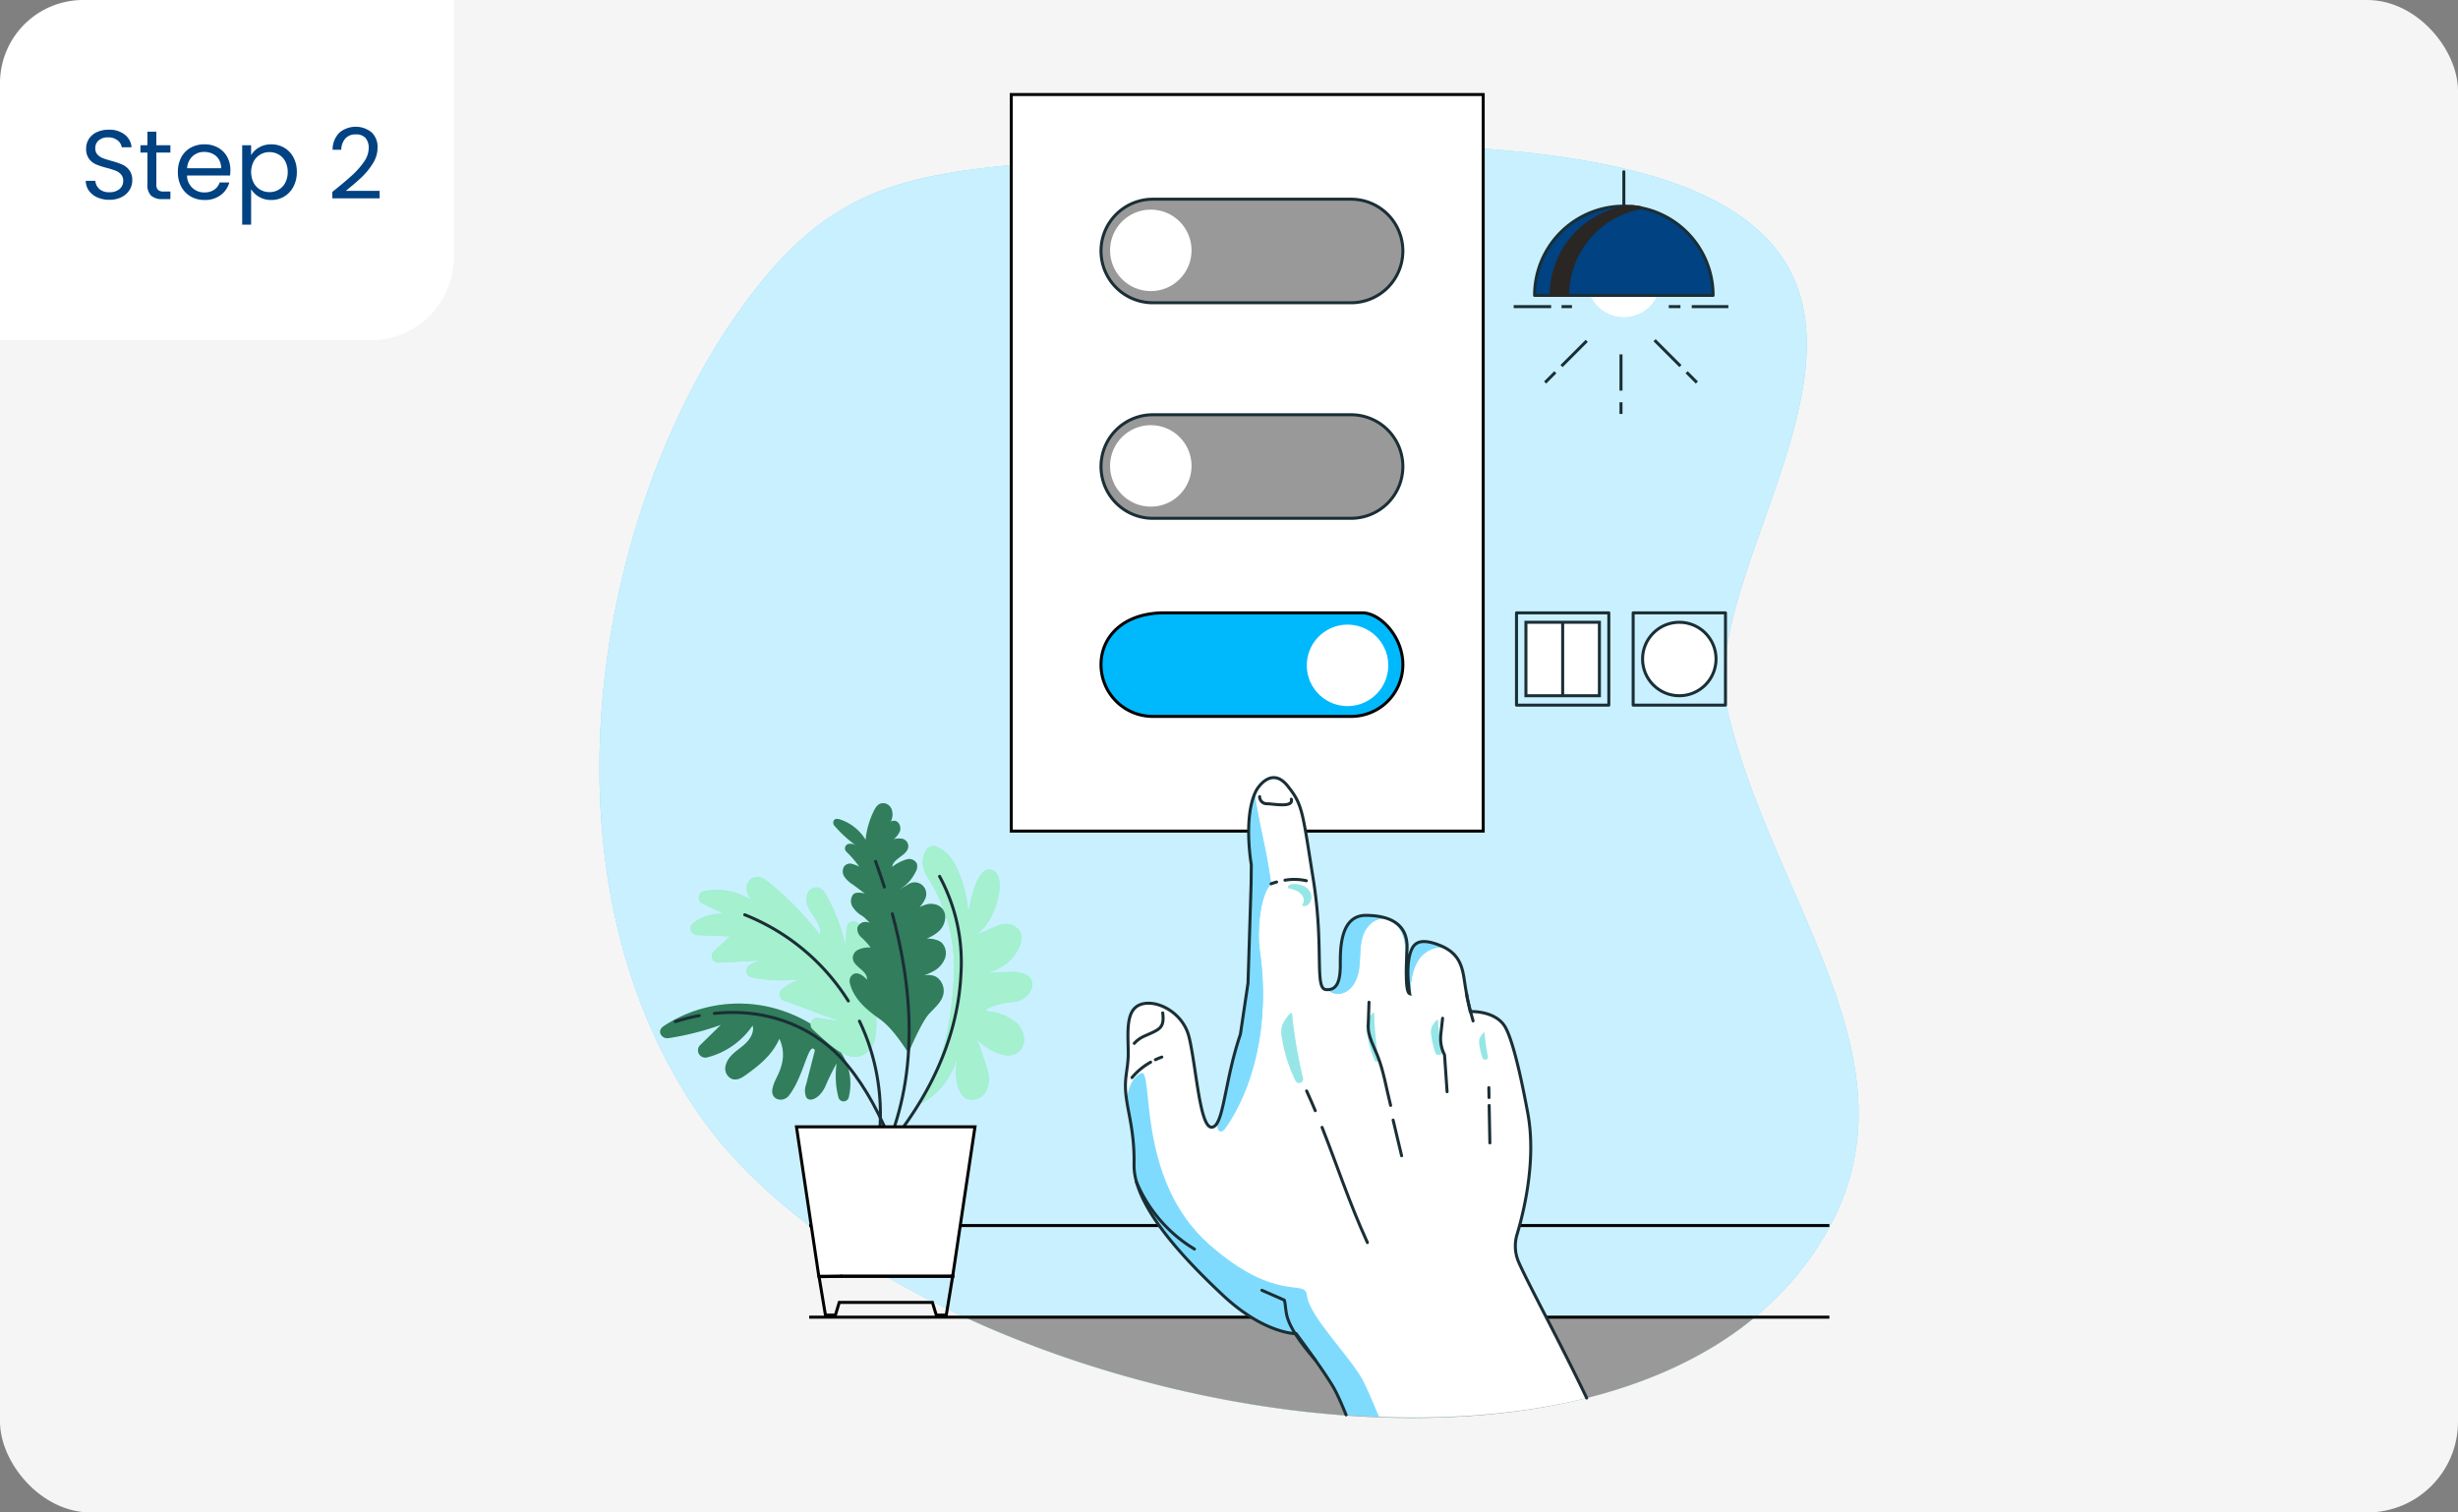 <?xml version="1.0" encoding="UTF-8"?> <svg xmlns="http://www.w3.org/2000/svg" xmlns:xlink="http://www.w3.org/1999/xlink" width="650" height="400" viewBox="0 0 650 400"><rect x="0" y="0" width="650" height="400" fill="#808080" stroke="none"/><defs><style>.cls-1,.cls-11,.cls-18,.cls-25,.cls-7,.cls-9{fill:#fff;}.cls-10,.cls-2,.cls-23,.cls-27{fill:none;}.cls-10,.cls-11,.cls-13,.cls-2,.cls-21,.cls-23{stroke:#1a2e35;}.cls-10,.cls-13,.cls-2,.cls-21,.cls-22{stroke-linecap:round;}.cls-11,.cls-12,.cls-2,.cls-23,.cls-27,.cls-9{stroke-miterlimit:10;}.cls-10,.cls-11,.cls-12,.cls-13,.cls-2,.cls-21,.cls-22,.cls-23,.cls-27,.cls-9{stroke-width:0.796px;}.cls-3{fill:#f5f5f5;}.cls-21,.cls-4{fill:#004282;}.cls-12,.cls-15,.cls-17,.cls-5{fill:#00b9fd;}.cls-5,.cls-7{opacity:0.7;}.cls-6{fill:#bdf4dc;}.cls-13,.cls-8{fill:#999;}.cls-12,.cls-27,.cls-9{stroke:#000;}.cls-10,.cls-13,.cls-21,.cls-22{stroke-linejoin:round;}.cls-14{clip-path:url(#clip-path);}.cls-15,.cls-18,.cls-19{opacity:0.5;}.cls-16{clip-path:url(#clip-path-2);}.cls-20{fill:#5ae4a7;}.cls-22{fill:#292624;stroke:#292624;}.cls-24,.cls-25,.cls-26{opacity:0.45;}</style><clipPath id="clip-path"><path class="cls-1" d="M419.583,369.734a.257.257,0,0,1-.073.015c-.835.211-1.678.407-2.521.603a.316.316,0,0,1-.073.015c-.814.189-1.627.37-2.448.545-.174.036-.349.073-.516.109-.814.167-1.635.334-2.455.487-.915.181-1.831.349-2.753.508-1.046.182-2.099.356-3.153.523-.792.123-1.584.24-2.375.356-.022,0-.044.007-.065.007-1.787.254-3.581.487-5.397.69-.182.022-.363.036-.545.058-.784.087-1.576.167-2.368.247-.116.007-.225.022-.334.036l-2.724.24h-.036c-.952.08-1.911.153-2.869.218h-.087c-.893.065-1.787.116-2.688.16-2.114.123-4.242.203-6.385.254-.886.022-1.78.044-2.673.051-.988.015-1.983.022-2.978.022h-.007q-1.482,0-2.964-.022c-.349,0-.697-.007-1.053-.015-.152,0-.312-.007-.472-.007-.785-.015-1.569-.036-2.354-.058q-1.264-.033-2.528-.087-2.07-.076-4.162-.196c-.407-.022-.814-.044-1.22-.073q-.904-.043-1.809-.109c-.443-.029-.886-.065-1.329-.095-.065-.007-.131-.007-.196-.014-1.075-2.63-2.078-4.911-2.928-6.531-2.099-4.025-10.279-14.95-10.279-14.95s-8.398.095-19.338-10.134c-10.933-10.228-23.726-24.002-23.529-34.651.138-7.628-1.271-12.459-1.94-16.846a23.468,23.468,0,0,1-.305-5.136c.145-2.288.734-4.744.712-7.439-.036-4.519-.53-9.248,1.482-11.637,3.204-3.807,12.684-.378,14.587,7.366,1.903,7.751,2.811,24.023,6,23.871,3.196-.153,3.32-12.073,7.577-24.547l2.019-13.541.814-26.108.058-5.209s-2.31-13.12,1.431-19.868c0,0,3.785-6.48,8.194-.959,3.995,4.991,3.872,6.632,6.763,24.67,2.884,18.03.276,28.847,3.305,29.152,3.022.312,3.857-2.274,3.843-6.756-.022-4.475.116-12.945,6.887-12.865,6.785.087,11.071,2.659,10.751,8.964-.312,6.298-.356,11.354.705,11.732,0,0-1.206-6.981.283-11.085.654-1.802,1.867-3.945,7.49-1.758,5.63,2.179,6.189,5.964,6.8,10.061.603,4.097,1.453,7.533,1.453,7.533s6.836-.363,9.342,4.271c2.492,4.627,4.976,17.849,5.855,22.549,2.303,12.299-.944,25.81-2.826,32.109a10.615,10.615,0,0,0,.443,7.359C404.16,339.638,412.696,355.271,419.583,369.734Z"></path></clipPath><clipPath id="clip-path-2"><path class="cls-2" d="M355.968,374.202c-1.135-2.787-2.042-4.836-2.928-6.531-2.102-4.022-10.277-14.953-10.277-14.953s-8.399.099-19.336-10.131-23.729-24.004-23.536-34.65-2.629-15.852-2.243-21.987c.143-2.285.737-4.742.71-7.438-.036-4.517-.53-9.246,1.482-11.632,3.21-3.809,12.686-.381,14.59,7.366s2.813,24.017,6.005,23.867,3.317-12.07,7.574-24.547l2.017-13.542.816-26.106.058-5.205s-2.313-13.121,1.434-19.872c0,0,3.779-6.476,8.19-.959,3.994,4.993,3.874,6.635,6.763,24.67s.282,28.848,3.307,29.158,3.86-2.277,3.841-6.756.117-12.948,6.89-12.867c6.787.086,11.066,2.659,10.752,8.96s-.357,11.356.701,11.738c0,0-1.202-6.981.283-11.087.653-1.806,1.869-3.944,7.494-1.762s6.19,5.966,6.795,10.068c.608,4.095,1.454,7.53,1.454,7.53s6.839-.36,9.341,4.272c2.495,4.63,4.981,17.852,5.86,22.549,2.299,12.3-.949,25.81-2.832,32.109a10.644,10.644,0,0,0,.444,7.359c2.546,5.815,11.083,21.448,17.969,35.913"></path></clipPath></defs><g id="Capa_2" data-name="Capa 2"><g id="Capa_2-2" data-name="Capa 2"><rect class="cls-3" width="650" height="400" rx="24"></rect><path class="cls-1" d="M22,0h98a0,0,0,0,1,0,0V68A22,22,0,0,1,98,90H0a0,0,0,0,1,0,0V22A22,22,0,0,1,22,0Z"></path><path class="cls-4" d="M25.732,52.202a5.348,5.348,0,0,1-2.223-1.768,4.526,4.526,0,0,1-.832-2.613h2.522a3.317,3.317,0,0,0,1.053,2.145,3.775,3.775,0,0,0,2.691.871,3.932,3.932,0,0,0,2.665-.845,2.742,2.742,0,0,0,.975-2.171,2.463,2.463,0,0,0-.572-1.69,3.66,3.66,0,0,0-1.43-.988,22.476,22.476,0,0,0-2.314-.728,20.368,20.368,0,0,1-2.873-.936A4.623,4.623,0,0,1,23.548,42.01a4.312,4.312,0,0,1-.767-2.691,4.66,4.66,0,0,1,.754-2.626,4.912,4.912,0,0,1,2.119-1.768,7.46,7.46,0,0,1,3.133-.624A6.564,6.564,0,0,1,32.96,35.575a4.71,4.71,0,0,1,1.833,3.38h-2.6a2.81,2.81,0,0,0-1.092-1.833,3.881,3.881,0,0,0-2.548-.793,3.692,3.692,0,0,0-2.418.767,2.619,2.619,0,0,0-.936,2.145,2.322,2.322,0,0,0,.559,1.612,3.6,3.6,0,0,0,1.378.949q.819.325,2.301.741a21.641,21.641,0,0,1,2.886.975A4.822,4.822,0,0,1,34.195,45a4.311,4.311,0,0,1,.78,2.717,4.774,4.774,0,0,1-.702,2.496,5.164,5.164,0,0,1-2.08,1.898,6.864,6.864,0,0,1-3.25.728A7.747,7.747,0,0,1,25.732,52.202Z"></path><path class="cls-4" d="M41.345,40.359v8.398a1.996,1.996,0,0,0,.442,1.469,2.178,2.178,0,0,0,1.534.429H45.063v2.002H42.931a4.243,4.243,0,0,1-2.964-.91,3.905,3.905,0,0,1-.988-2.99V40.359H37.133v-1.95H38.979V34.821h2.366v3.588H45.063v1.95Z"></path><path class="cls-4" d="M60.845,46.416H49.457a4.478,4.478,0,0,0,4.628,4.472,4.374,4.374,0,0,0,2.561-.715,3.785,3.785,0,0,0,1.443-1.911h2.548a6.124,6.124,0,0,1-2.288,3.341,6.904,6.904,0,0,1-4.264,1.287,7.199,7.199,0,0,1-3.627-.91,6.447,6.447,0,0,1-2.509-2.587,8.019,8.019,0,0,1-.91-3.887,8.138,8.138,0,0,1,.884-3.874,6.202,6.202,0,0,1,2.483-2.561,7.388,7.388,0,0,1,3.679-.897,7.155,7.155,0,0,1,3.588.884A6.127,6.127,0,0,1,60.078,41.49a7.178,7.178,0,0,1,.845,3.497A13.832,13.832,0,0,1,60.845,46.416Zm-2.964-4.251a3.895,3.895,0,0,0-1.625-1.482,5.071,5.071,0,0,0-2.275-.507,4.385,4.385,0,0,0-3.055,1.144,4.659,4.659,0,0,0-1.443,3.172H58.479A4.37,4.37,0,0,0,57.881,42.166Z"></path><path class="cls-4" d="M68.502,38.994a6.262,6.262,0,0,1,3.237-.819,6.667,6.667,0,0,1,3.445.91,6.425,6.425,0,0,1,2.431,2.56,8.011,8.011,0,0,1,.884,3.836,8.182,8.182,0,0,1-.884,3.848,6.482,6.482,0,0,1-5.876,3.562,6.211,6.211,0,0,1-3.212-.819,5.849,5.849,0,0,1-2.119-2.041v9.386H64.043V38.409h2.366v2.626A5.641,5.641,0,0,1,68.502,38.994Zm6.929,3.679a4.503,4.503,0,0,0-1.755-1.82,4.858,4.858,0,0,0-2.431-.624,4.736,4.736,0,0,0-2.405.637,4.66,4.66,0,0,0-1.768,1.846,6.28,6.28,0,0,0,0,5.616,4.659,4.659,0,0,0,1.768,1.846,4.731,4.731,0,0,0,2.405.637,4.779,4.779,0,0,0,2.431-.637,4.572,4.572,0,0,0,1.755-1.846,5.927,5.927,0,0,0,.65-2.847A5.795,5.795,0,0,0,75.431,42.673Z"></path><path class="cls-4" d="M93.059,46.404a21.008,21.008,0,0,0,3.159-3.562,6.416,6.416,0,0,0,1.287-3.653,4.015,4.015,0,0,0-.819-2.665,3.261,3.261,0,0,0-2.639-.975,3.464,3.464,0,0,0-2.743,1.105,4.609,4.609,0,0,0-1.053,2.951H87.962a6.245,6.245,0,0,1,1.768-4.498,6.712,6.712,0,0,1,8.541-.104,5.337,5.337,0,0,1,1.573,4.082,7.776,7.776,0,0,1-1.287,4.199,18.391,18.391,0,0,1-2.925,3.588q-1.639,1.548-4.186,3.601h8.944v1.976H87.885v-1.69Q91.186,48.107,93.059,46.404Z"></path><path class="cls-5" d="M483.801,324.491c-.291.53-.581,1.061-.879,1.576-.327.574-.661,1.148-1.002,1.714-.32.516-.632,1.017-.952,1.518q-.588.926-1.199,1.831c-.298.443-.596.872-.901,1.308-.4.567-.799,1.126-1.213,1.671-.334.458-.683.908-1.032,1.359q-1.133,1.46-2.339,2.862c-.4.472-.806.93-1.213,1.387a.025.025,0,0,1-.007.015c-.4.443-.799.879-1.213,1.315-.022.029-.044.051-.058.073-.4.421-.799.835-1.199,1.25-.494.494-.981.988-1.482,1.467-.697.683-1.409,1.344-2.128,1.998a.362.362,0,0,1-.058.051c-.233.218-.465.421-.697.625q-1.232,1.09-2.492,2.121c-.45.37-.901.726-1.351,1.09-.574.45-1.148.893-1.736,1.329-.298.225-.603.451-.908.668l-.458.327c-.719.523-1.453,1.032-2.194,1.533-.516.349-1.032.69-1.555,1.032-.218.138-.436.283-.654.421-.61.392-1.235.777-1.86,1.155q-.926.567-1.874,1.111c-.247.138-.494.283-.741.414-.494.29-.995.567-1.504.835q-2.506,1.373-5.121,2.615c-.588.283-1.177.559-1.773.821-.872.407-1.758.799-2.651,1.177q-1.101.469-2.223.915c-.152.065-.305.123-.458.182-.719.291-1.438.567-2.165.843-.007,0-.015.007-.029.015-.574.211-1.148.421-1.729.625-.53.196-1.061.385-1.598.567-.516.182-1.046.356-1.569.53-.073.022-.145.051-.218.073-.77.254-1.547.501-2.325.741-.065.022-.138.043-.211.065-.785.24-1.584.48-2.376.705-.145.044-.298.087-.443.131-.755.211-1.518.421-2.288.625-.821.225-1.649.436-2.477.639-.058.015-.109.029-.167.044a.257.257,0,0,1-.073.015c-.835.211-1.678.407-2.521.603a.319.319,0,0,1-.073.015c-.814.189-1.627.37-2.448.545-.174.036-.349.073-.516.109-.814.167-1.635.334-2.455.487-.915.182-1.831.349-2.753.508-1.046.182-2.099.356-3.153.523-.792.123-1.584.24-2.376.356-.022,0-.043.007-.065.007-1.787.254-3.581.487-5.397.69-.182.022-.363.036-.545.058-.784.087-1.576.167-2.368.247-.116.007-.225.022-.334.036l-2.724.24h-.036c-.952.08-1.911.153-2.87.218h-.087c-.894.065-1.787.116-2.688.16-2.114.123-4.242.203-6.385.254-.886.022-1.78.044-2.673.051-.988.015-1.983.022-2.978.022h-.007q-1.482,0-2.964-.022c-.349,0-.697-.007-1.053-.015-.152,0-.312-.007-.472-.007-.784-.015-1.569-.036-2.354-.058q-1.264-.033-2.528-.087-2.07-.076-4.162-.196c-.407-.022-.814-.044-1.22-.073q-.904-.044-1.809-.109c-.443-.029-.886-.065-1.329-.095-.065-.007-.131-.007-.196-.015-.45-.036-.908-.065-1.359-.109h-.007c-.567-.036-1.141-.087-1.707-.138q-5.001-.425-10.032-1.039c-1.162-.138-2.332-.29-3.501-.45-1.003-.138-2.012-.276-3.022-.429-.952-.131-1.903-.276-2.855-.429-1.075-.167-2.15-.341-3.218-.523-.734-.116-1.46-.247-2.194-.378-.661-.109-1.322-.233-1.983-.349l-1.526-.283c-.77-.145-1.54-.291-2.31-.451-.211-.036-.421-.08-.632-.123q-1.351-.262-2.702-.545c-.298-.065-.603-.131-.908-.196-.646-.131-1.286-.269-1.925-.414-.581-.123-1.17-.254-1.758-.385-1.533-.349-3.058-.705-4.591-1.068q-3.672-.882-7.323-1.867-2.059-.545-4.104-1.126c-1.053-.298-2.1-.596-3.146-.908-.973-.283-1.94-.574-2.906-.864-.138-.044-.283-.087-.429-.131-.915-.283-1.823-.567-2.739-.857l-.349-.109c-.886-.283-1.765-.567-2.651-.857-.211-.073-.429-.145-.647-.218-.763-.247-1.526-.501-2.281-.763q-3.051-1.035-6.066-2.136c-1.046-.378-2.092-.77-3.131-1.162-.922-.349-1.845-.697-2.768-1.06q-8.423-3.269-16.447-7.01c-.523-.24-1.039-.48-1.555-.726q-6.625-3.138-12.909-6.56c-.342-.189-.676-.37-1.01-.559-.443-.24-.893-.487-1.337-.741-5.833-3.269-11.412-6.727-16.679-10.352q-1.09-.752-2.158-1.504c-.792-.559-1.569-1.119-2.339-1.685q-1.155-.839-2.288-1.7-3.4-2.572-6.582-5.238c-.705-.596-1.409-1.191-2.1-1.787q-1.711-1.493-3.349-3c-.559-.523-1.119-1.039-1.664-1.562q-1.994-1.896-3.872-3.843c-.269-.276-.538-.552-.799-.835-.901-.944-1.78-1.903-2.637-2.862a1.215,1.215,0,0,1-.094-.102q-.806-.915-1.591-1.831c-.276-.32-.552-.646-.821-.973-.269-.32-.537-.647-.806-.974-.233-.283-.465-.574-.69-.857q-1.319-1.645-2.535-3.312c-.196-.262-.385-.516-.567-.777-.479-.661-.952-1.337-1.409-2.005-45.562-66.767-25.367-166.951,16.316-218.971C224.091,46.09,245.594,45.5,287.47,41.866,581.193,16.38,443.832,133.538,456.835,188,468.88,238.465,507.831,280.2,483.801,324.491Z"></path><path class="cls-6" d="M463.858,348.527a1.379,1.379,0,0,1-.119.104c-.454.374-.9.725-1.354,1.091-.573.446-1.147.892-1.736,1.33-.295.223-.605.446-.908.669-.151.103-.303.215-.454.327q-1.087.776-2.198,1.529c-.518.35-1.027.693-1.553,1.035-.215.135-.438.279-.653.422-.613.39-1.234.772-1.863,1.155-.613.374-1.242.749-1.872,1.107-.247.143-.494.287-.741.414-.494.295-.996.565-1.505.836q-2.509,1.374-5.121,2.612c-.589.287-1.179.565-1.776.828q-1.302.609-2.652,1.171c-.733.319-1.473.621-2.222.916-.151.064-.303.127-.454.183-.717.295-1.442.565-2.166.844-.008,0-.016.008-.032.016-.573.207-1.147.422-1.728.621-.526.199-1.059.382-1.593.565-.518.183-1.051.358-1.569.534-.072.024-.151.048-.223.072-.765.255-1.545.502-2.325.741a1.582,1.582,0,0,1-.207.064c-.788.239-1.585.478-2.373.709-.151.04-.303.088-.446.128-.757.215-1.521.422-2.286.629-.82.223-1.649.43-2.477.637a1.661,1.661,0,0,1-.167.04.299.299,0,0,1-.072.016c-.836.215-1.68.406-2.525.605a.297.297,0,0,1-.072.016c-.812.183-1.625.366-2.453.541-.167.04-.343.072-.51.112-.812.167-1.633.335-2.461.486-.916.183-1.824.35-2.748.51-1.051.183-2.103.35-3.154.518-.796.127-1.585.247-2.373.358-.024,0-.048.008-.072.008-1.784.255-3.576.486-5.392.693-.183.016-.366.032-.55.056-.78.088-1.577.167-2.365.247-.119.008-.223.024-.334.04l-2.724.239h-.04c-.948.08-1.911.151-2.867.215h-.088c-.892.064-1.784.119-2.684.159-2.119.127-4.245.207-6.387.255q-1.338.036-2.676.048c-.988.016-1.983.024-2.979.024h-.008q-1.481,0-2.963-.024c-.35,0-.701-.008-1.051-.008-.151,0-.311-.008-.478-.008-.78-.016-1.569-.04-2.349-.064-.844-.016-1.688-.048-2.533-.088q-2.067-.072-4.157-.191l-1.218-.072c-.605-.032-1.21-.072-1.816-.112-.438-.032-.884-.064-1.322-.096-.072-.008-.135-.008-.199-.016-.454-.032-.908-.064-1.362-.103h-.008c-.565-.04-1.139-.088-1.704-.143q-5.005-.418-10.035-1.035c-1.163-.135-2.325-.295-3.496-.454-1.003-.135-2.015-.271-3.026-.43-.948-.127-1.903-.271-2.851-.422-1.075-.167-2.15-.343-3.217-.526-.733-.119-1.465-.247-2.198-.374-.661-.112-1.322-.239-1.983-.35-.51-.096-1.019-.191-1.521-.287-.772-.143-1.545-.287-2.31-.446-.215-.04-.422-.08-.637-.127-.9-.175-1.8-.358-2.7-.541-.303-.064-.605-.135-.908-.199-.645-.128-1.29-.271-1.927-.414-.581-.119-1.171-.255-1.76-.382q-2.294-.526-4.587-1.067c-2.445-.589-4.89-1.218-7.327-1.871-1.37-.358-2.732-.741-4.101-1.123-1.051-.303-2.103-.597-3.146-.908-.972-.287-1.935-.573-2.907-.868-.135-.04-.279-.088-.43-.128-.908-.287-1.824-.565-2.732-.86-.119-.032-.239-.072-.35-.103-.892-.287-1.768-.573-2.652-.86l-.645-.215c-.764-.247-1.529-.502-2.286-.765q-3.046-1.039-6.061-2.134c-1.051-.382-2.095-.772-3.138-1.163-.916-.35-1.84-.701-2.764-1.067-5.169-1.999-10.242-4.157-15.179-6.427Z"></path><path class="cls-7" d="M483.801,324.491c-.291.53-.581,1.061-.879,1.576-.327.574-.661,1.148-1.002,1.714-.32.516-.632,1.017-.952,1.518q-.588.926-1.199,1.831c-.298.443-.596.872-.901,1.308-.4.567-.799,1.126-1.213,1.671-.334.458-.683.908-1.032,1.359q-1.133,1.46-2.339,2.862c-.4.472-.806.93-1.213,1.387a.025.025,0,0,1-.007.015c-.4.443-.799.879-1.213,1.315-.022.029-.044.051-.058.073-.4.421-.799.835-1.199,1.25-.494.494-.981.988-1.482,1.467-.697.683-1.409,1.344-2.128,1.998a.362.362,0,0,1-.058.051c-.233.218-.465.421-.697.625q-1.232,1.09-2.492,2.121c-.45.37-.901.726-1.351,1.09-.574.45-1.148.893-1.736,1.329-.298.225-.603.451-.908.668l-.458.327c-.719.523-1.453,1.032-2.194,1.533-.516.349-1.032.69-1.555,1.032-.218.138-.436.283-.654.421-.61.392-1.235.777-1.86,1.155q-.926.567-1.874,1.111c-.247.138-.494.283-.741.414-.494.29-.995.567-1.504.835q-2.506,1.373-5.121,2.615c-.588.283-1.177.559-1.773.821-.872.407-1.758.799-2.651,1.177q-1.101.469-2.223.915c-.152.065-.305.123-.458.182-.719.291-1.438.567-2.165.843-.007,0-.015.007-.029.015-.574.211-1.148.421-1.729.625-.53.196-1.061.385-1.598.567-.516.182-1.046.356-1.569.53-.073.022-.145.051-.218.073-.77.254-1.547.501-2.325.741-.065.022-.138.043-.211.065-.785.24-1.584.48-2.376.705-.145.044-.298.087-.443.131-.755.211-1.518.421-2.288.625-.821.225-1.649.436-2.477.639-.058.015-.109.029-.167.044a.257.257,0,0,1-.073.015c-.835.211-1.678.407-2.521.603a.319.319,0,0,1-.073.015c-.814.189-1.627.37-2.448.545-.174.036-.349.073-.516.109-.814.167-1.635.334-2.455.487-.915.182-1.831.349-2.753.508-1.046.182-2.099.356-3.153.523-.792.123-1.584.24-2.376.356-.022,0-.043.007-.065.007-1.787.254-3.581.487-5.397.69-.182.022-.363.036-.545.058-.784.087-1.576.167-2.368.247-.116.007-.225.022-.334.036l-2.724.24h-.036c-.952.08-1.911.153-2.87.218h-.087c-.894.065-1.787.116-2.688.16-2.114.123-4.242.203-6.385.254-.886.022-1.78.044-2.673.051-.988.015-1.983.022-2.978.022h-.007q-1.482,0-2.964-.022c-.349,0-.697-.007-1.053-.015-.152,0-.312-.007-.472-.007-.784-.015-1.569-.036-2.354-.058q-1.264-.033-2.528-.087-2.07-.076-4.162-.196c-.407-.022-.814-.044-1.22-.073q-.904-.044-1.809-.109c-.443-.029-.886-.065-1.329-.095-.065-.007-.131-.007-.196-.015-.45-.036-.908-.065-1.359-.109h-.007c-.567-.036-1.141-.087-1.707-.138q-5.001-.425-10.032-1.039c-1.162-.138-2.332-.29-3.501-.45-1.003-.138-2.012-.276-3.022-.429-.952-.131-1.903-.276-2.855-.429-1.075-.167-2.15-.341-3.218-.523-.734-.116-1.46-.247-2.194-.378-.661-.109-1.322-.233-1.983-.349l-1.526-.283c-.77-.145-1.54-.291-2.31-.451-.211-.036-.421-.08-.632-.123q-1.351-.262-2.702-.545c-.298-.065-.603-.131-.908-.196-.646-.131-1.286-.269-1.925-.414-.581-.123-1.17-.254-1.758-.385-1.533-.349-3.058-.705-4.591-1.068q-3.672-.882-7.323-1.867-2.059-.545-4.104-1.126c-1.053-.298-2.1-.596-3.146-.908-.973-.283-1.94-.574-2.906-.864-.138-.044-.283-.087-.429-.131-.915-.283-1.823-.567-2.739-.857l-.349-.109c-.886-.283-1.765-.567-2.651-.857-.211-.073-.429-.145-.647-.218-.763-.247-1.526-.501-2.281-.763q-3.051-1.035-6.066-2.136c-1.046-.378-2.092-.77-3.131-1.162-.922-.349-1.845-.697-2.768-1.06q-8.423-3.269-16.447-7.01c-.523-.24-1.039-.48-1.555-.726q-6.625-3.138-12.909-6.56c-.342-.189-.676-.37-1.01-.559-.443-.24-.893-.487-1.337-.741-5.833-3.269-11.412-6.727-16.679-10.352q-1.09-.752-2.158-1.504c-.792-.559-1.569-1.119-2.339-1.685q-1.155-.839-2.288-1.7-3.4-2.572-6.582-5.238c-.705-.596-1.409-1.191-2.1-1.787q-1.711-1.493-3.349-3c-.559-.523-1.119-1.039-1.664-1.562q-1.994-1.896-3.872-3.843c-.269-.276-.538-.552-.799-.835-.901-.944-1.78-1.903-2.637-2.862a1.215,1.215,0,0,1-.094-.102q-.806-.915-1.591-1.831c-.276-.32-.552-.646-.821-.973-.269-.32-.537-.647-.806-.974-.233-.283-.465-.574-.69-.857q-1.319-1.645-2.535-3.312c-.196-.262-.385-.516-.567-.777-.479-.661-.952-1.337-1.409-2.005-45.562-66.767-25.367-166.951,16.316-218.971C224.091,46.09,245.594,45.5,287.47,41.866,581.193,16.38,443.832,133.538,456.835,188,468.88,238.465,507.831,280.2,483.801,324.491Z"></path><path class="cls-8" d="M463.858,348.527a1.379,1.379,0,0,1-.119.104c-.454.374-.9.725-1.354,1.091-.573.446-1.147.892-1.736,1.33-.295.223-.605.446-.908.669-.151.103-.303.215-.454.327q-1.087.776-2.198,1.529c-.518.35-1.027.693-1.553,1.035-.215.135-.438.279-.653.422-.613.39-1.234.772-1.863,1.155-.613.374-1.242.749-1.872,1.107-.247.143-.494.287-.741.414-.494.295-.996.565-1.505.836q-2.509,1.374-5.121,2.612c-.589.287-1.179.565-1.776.828q-1.302.609-2.652,1.171c-.733.319-1.473.621-2.222.916-.151.064-.303.127-.454.183-.717.295-1.442.565-2.166.844-.008,0-.016.008-.032.016-.573.207-1.147.422-1.728.621-.526.199-1.059.382-1.593.565-.518.183-1.051.358-1.569.534-.072.024-.151.048-.223.072-.765.255-1.545.502-2.325.741a1.582,1.582,0,0,1-.207.064c-.788.239-1.585.478-2.373.709-.151.04-.303.088-.446.128-.757.215-1.521.422-2.286.629-.82.223-1.649.43-2.477.637a1.661,1.661,0,0,1-.167.04.299.299,0,0,1-.072.016c-.836.215-1.68.406-2.525.605a.297.297,0,0,1-.072.016c-.812.183-1.625.366-2.453.541-.167.04-.343.072-.51.112-.812.167-1.633.335-2.461.486-.916.183-1.824.35-2.748.51-1.051.183-2.103.35-3.154.518-.796.127-1.585.247-2.373.358-.024,0-.048.008-.072.008-1.784.255-3.576.486-5.392.693-.183.016-.366.032-.55.056-.78.088-1.577.167-2.365.247-.119.008-.223.024-.334.04l-2.724.239h-.04c-.948.08-1.911.151-2.867.215h-.088c-.892.064-1.784.119-2.684.159-2.119.127-4.245.207-6.387.255q-1.338.036-2.676.048c-.988.016-1.983.024-2.979.024h-.008q-1.481,0-2.963-.024c-.35,0-.701-.008-1.051-.008-.151,0-.311-.008-.478-.008-.78-.016-1.569-.04-2.349-.064-.844-.016-1.688-.048-2.533-.088q-2.067-.072-4.157-.191l-1.218-.072c-.605-.032-1.21-.072-1.816-.112-.438-.032-.884-.064-1.322-.096-.072-.008-.135-.008-.199-.016-.454-.032-.908-.064-1.362-.103h-.008c-.565-.04-1.139-.088-1.704-.143q-5.005-.418-10.035-1.035c-1.163-.135-2.325-.295-3.496-.454-1.003-.135-2.015-.271-3.026-.43-.948-.127-1.903-.271-2.851-.422-1.075-.167-2.15-.343-3.217-.526-.733-.119-1.465-.247-2.198-.374-.661-.112-1.322-.239-1.983-.35-.51-.096-1.019-.191-1.521-.287-.772-.143-1.545-.287-2.31-.446-.215-.04-.422-.08-.637-.127-.9-.175-1.8-.358-2.7-.541-.303-.064-.605-.135-.908-.199-.645-.128-1.29-.271-1.927-.414-.581-.119-1.171-.255-1.76-.382q-2.294-.526-4.587-1.067c-2.445-.589-4.89-1.218-7.327-1.871-1.37-.358-2.732-.741-4.101-1.123-1.051-.303-2.103-.597-3.146-.908-.972-.287-1.935-.573-2.907-.868-.135-.04-.279-.088-.43-.128-.908-.287-1.824-.565-2.732-.86-.119-.032-.239-.072-.35-.103-.892-.287-1.768-.573-2.652-.86l-.645-.215c-.764-.247-1.529-.502-2.286-.765q-3.046-1.039-6.061-2.134c-1.051-.382-2.095-.772-3.138-1.163-.916-.35-1.84-.701-2.764-1.067-5.169-1.999-10.242-4.157-15.179-6.427Z"></path><line class="cls-9" x1="213.979" y1="324.12" x2="483.764" y2="324.12"></line><line class="cls-9" x1="213.979" y1="348.353" x2="483.764" y2="348.353"></line><rect class="cls-10" x="401.029" y="162.081" width="24.412" height="24.412"></rect><rect class="cls-10" x="431.876" y="162.081" width="24.412" height="24.412"></rect><rect class="cls-11" x="403.519" y="164.571" width="19.432" height="19.432"></rect><line class="cls-11" x1="413.236" y1="164.571" x2="413.236" y2="184.004"></line><circle class="cls-11" cx="444.082" cy="174.287" r="9.716"></circle><rect class="cls-9" x="267.419" y="25" width="124.801" height="194.798"></rect><path class="cls-12" d="M357.282,189.469H304.848a13.694,13.694,0,0,1-13.694-13.694h0c0-7.563,6.131-13.694,16.707-13.694h52.434c4.549,0,10.68,6.131,10.68,13.694h0A13.694,13.694,0,0,1,357.282,189.469Z"></path><circle class="cls-1" cx="356.348" cy="175.968" r="10.776" transform="translate(125.349 499.37) rotate(-80.743)"></circle><path class="cls-13" d="M357.282,137.077H304.848a13.694,13.694,0,0,1-13.694-13.694h0a13.694,13.694,0,0,1,13.694-13.694h52.434a13.694,13.694,0,0,1,13.694,13.694h0A13.694,13.694,0,0,1,357.282,137.077Z"></path><circle class="cls-1" cx="304.323" cy="123.217" r="10.776"></circle><path class="cls-13" d="M357.282,80.071H304.848a13.694,13.694,0,0,1-13.694-13.694h0A13.694,13.694,0,0,1,304.848,52.684h52.434a13.694,13.694,0,0,1,13.694,13.694h0A13.694,13.694,0,0,1,357.282,80.071Z"></path><circle class="cls-1" cx="304.323" cy="66.211" r="10.776"></circle><path class="cls-1" d="M419.583,369.734a.257.257,0,0,1-.073.015c-.835.211-1.678.407-2.521.603a.316.316,0,0,1-.073.015c-.814.189-1.627.37-2.448.545-.174.036-.349.073-.516.109-.814.167-1.635.334-2.455.487-.915.181-1.831.349-2.753.508-1.046.182-2.099.356-3.153.523-.792.123-1.584.24-2.375.356-.022,0-.044.007-.065.007-1.787.254-3.581.487-5.397.69-.182.022-.363.036-.545.058-.784.087-1.576.167-2.368.247-.116.007-.225.022-.334.036l-2.724.24h-.036c-.952.08-1.911.153-2.869.218h-.087c-.893.065-1.787.116-2.688.16-2.114.123-4.242.203-6.385.254-.886.022-1.78.044-2.673.051-.988.015-1.983.022-2.978.022h-.007q-1.482,0-2.964-.022c-.349,0-.697-.007-1.053-.015-.152,0-.312-.007-.472-.007-.785-.015-1.569-.036-2.354-.058q-1.264-.033-2.528-.087-2.07-.076-4.162-.196c-.407-.022-.814-.044-1.22-.073q-.904-.043-1.809-.109c-.443-.029-.886-.065-1.329-.095-.065-.007-.131-.007-.196-.014-1.075-2.63-2.078-4.911-2.928-6.531-2.099-4.025-10.279-14.95-10.279-14.95s-8.398.095-19.338-10.134c-10.933-10.228-23.726-24.002-23.529-34.651.138-7.628-1.271-12.459-1.94-16.846a23.468,23.468,0,0,1-.305-5.136c.145-2.288.734-4.744.712-7.439-.036-4.519-.53-9.248,1.482-11.637,3.204-3.807,12.684-.378,14.587,7.366,1.903,7.751,2.811,24.023,6,23.871,3.196-.153,3.32-12.073,7.577-24.547l2.019-13.541.814-26.108.058-5.209s-2.31-13.12,1.431-19.868c0,0,3.785-6.48,8.194-.959,3.995,4.991,3.872,6.632,6.763,24.67,2.884,18.03.276,28.847,3.305,29.152,3.022.312,3.857-2.274,3.843-6.756-.022-4.475.116-12.945,6.887-12.865,6.785.087,11.071,2.659,10.751,8.964-.312,6.298-.356,11.354.705,11.732,0,0-1.206-6.981.283-11.085.654-1.802,1.867-3.945,7.49-1.758,5.63,2.179,6.189,5.964,6.8,10.061.603,4.097,1.453,7.533,1.453,7.533s6.836-.363,9.342,4.271c2.492,4.627,4.976,17.849,5.855,22.549,2.303,12.299-.944,25.81-2.826,32.109a10.615,10.615,0,0,0,.443,7.359C404.16,339.638,412.696,355.271,419.583,369.734Z"></path><g class="cls-14"><path class="cls-15" d="M364.685,374.689q-2.07-.076-4.162-.196c-.407-.022-.814-.044-1.22-.073q-.904-.043-1.809-.109c-.443-.029-.886-.065-1.329-.095-.065-.007-.131-.007-.196-.014-.45-.036-.908-.065-1.359-.109h-.007l-34.76-12.568-16.483-17.115-10.65-28.549,3.08-21.045,2.165-3.727s.32-5.797,3.792-7.264c3.48-1.475-1.566,28.127,18.132,45.389,17.756,15.56,25.305,8.882,25.72,13.316.518,5.524,11.4,16.183,14.793,22.51C361.249,366.632,362.818,370.214,364.685,374.689Z"></path></g><g class="cls-16"><path class="cls-17" d="M357.194,261.301c1.676-1.707,2.201-4.226,2.374-6.612s.076-4.833.813-7.109,2.582-4.413,4.968-4.584c2.563-.184,4.803,1.988,5.641,4.416s.626,5.073.537,7.641-.009,5.279,1.312,7.483c.285-2.973.613-6.075,2.231-8.586s4.957-4.185,7.669-2.934c.664-3.371-1.722-6.545-4.186-8.939-4.518-4.391-10.764-8.142-16.838-6.47-5.074,1.397-8.489,6.244-10.211,11.218-1.212,3.503-2.709,9.046-1.638,12.746C350.817,262.855,354.395,264.153,357.194,261.301Z"></path><path class="cls-18" d="M357.194,261.301c1.676-1.707,2.201-4.226,2.374-6.612s.076-4.833.813-7.109,2.582-4.413,4.968-4.584c2.563-.184,4.803,1.988,5.641,4.416s.626,5.073.537,7.641-.009,5.279,1.312,7.483c.285-2.973.613-6.075,2.231-8.586s4.957-4.185,7.669-2.934c.664-3.371-1.722-6.545-4.186-8.939-4.518-4.391-10.764-8.142-16.838-6.47-5.074,1.397-8.489,6.244-10.211,11.218-1.212,3.503-2.709,9.046-1.638,12.746C350.817,262.855,354.395,264.153,357.194,261.301Z"></path><path class="cls-17" d="M331.553,208.185c1.357,10.259,3.224,15.298,4.582,25.557-3.069,3.156-3.675,12.906-3.032,17.301,3.032,20.736-2.178,37.48-8.956,47.158-.363.518-.864,1.09-1.427.988-.738-.133-.824-1.223-.744-2.051q4.116-43.081,8.232-86.162Z"></path><g class="cls-19"><path class="cls-20" d="M344.567,285.139a1.049,1.049,0,0,1-1.966.693,39.533,39.533,0,0,1-3.607-11.354,7.565,7.565,0,0,1,.027-3.168c.294-1.023,2.547-4.269,2.638-3.209A129.87,129.87,0,0,0,344.567,285.139Z"></path><path class="cls-15" d="M344.567,285.139a1.049,1.049,0,0,1-1.966.693,39.533,39.533,0,0,1-3.607-11.354,7.565,7.565,0,0,1,.027-3.168c.294-1.023,2.547-4.269,2.638-3.209A129.87,129.87,0,0,0,344.567,285.139Z"></path><path class="cls-20" d="M364.545,280.167a.524.524,0,0,1-1.004.275,26.695,26.695,0,0,1-2.172-8.568,4.805,4.805,0,0,1,.179-2.005c.239-.633,1.831-2.572,1.835-1.896A85.81,85.81,0,0,0,364.545,280.167Z"></path><path class="cls-15" d="M364.545,280.167a.524.524,0,0,1-1.004.275,26.695,26.695,0,0,1-2.172-8.568,4.805,4.805,0,0,1,.179-2.005c.239-.633,1.831-2.572,1.835-1.896A85.81,85.81,0,0,0,364.545,280.167Z"></path><path class="cls-20" d="M381.347,277.903a.903.903,0,0,1-1.747.454,23.191,23.191,0,0,1-1.071-4.514,4.905,4.905,0,0,1,.038-2.008c.189-.644,1.608-2.668,1.656-1.995A75.469,75.469,0,0,0,381.347,277.903Z"></path><path class="cls-15" d="M381.324,277.909a.929.929,0,0,1-1.794.466,22.595,22.595,0,0,1-1.069-4.514,4.806,4.806,0,0,1,.052-2.012c.198-.646,1.665-2.683,1.711-2.009A73.521,73.521,0,0,0,381.324,277.909Z"></path><path class="cls-20" d="M393.445,279.396a.724.724,0,0,1-1.397.369,17.521,17.521,0,0,1-.834-3.469,3.731,3.731,0,0,1,.034-1.562c.152-.503,1.284-2.089,1.322-1.565A57.026,57.026,0,0,0,393.445,279.396Z"></path><path class="cls-15" d="M393.445,279.396a.724.724,0,0,1-1.397.369,17.521,17.521,0,0,1-.834-3.469,3.731,3.731,0,0,1,.034-1.562c.152-.503,1.284-2.089,1.322-1.565A57.026,57.026,0,0,0,393.445,279.396Z"></path><path class="cls-1" d="M331.553,208.185c1.357,10.259,3.224,15.298,4.582,25.557-3.069,3.156-3.675,12.906-3.032,17.301,3.032,20.736-2.178,37.48-8.956,47.158-.363.518-.864,1.09-1.427.988-.738-.133-.824-1.223-.744-2.051q4.116-43.081,8.232-86.162Z"></path><path class="cls-20" d="M344.465,234.227a3.416,3.416,0,0,1,2.336,3.128c-.071,1.39-1.26,2.734-2.494,2.09,0,0,1.595-1.755-1.008-3.664a9.972,9.972,0,0,0-2.69-.911C340.307,233.569,342.904,233.632,344.465,234.227Z"></path><path class="cls-15" d="M344.465,234.227a3.416,3.416,0,0,1,2.336,3.128c-.071,1.39-1.26,2.734-2.494,2.09,0,0,1.595-1.755-1.008-3.664a9.972,9.972,0,0,0-2.69-.911C340.307,233.569,342.904,233.632,344.465,234.227Z"></path></g></g><path class="cls-2" d="M355.968,374.202c-1.135-2.787-2.042-4.836-2.928-6.531-2.102-4.022-10.277-14.953-10.277-14.953s-8.399.099-19.336-10.131-23.729-24.004-23.536-34.65-2.629-15.852-2.243-21.987c.143-2.285.737-4.742.71-7.438-.036-4.517-.53-9.246,1.482-11.632,3.21-3.809,12.686-.381,14.59,7.366s2.813,24.017,6.005,23.867,3.317-12.07,7.574-24.547l2.017-13.542.816-26.106.058-5.205s-2.313-13.121,1.434-19.872c0,0,3.779-6.476,8.19-.959,3.994,4.993,3.874,6.635,6.763,24.67s.282,28.848,3.307,29.158,3.86-2.277,3.841-6.756.117-12.948,6.89-12.867c6.787.086,11.066,2.659,10.752,8.96s-.357,11.356.701,11.738c0,0-1.202-6.981.283-11.087.653-1.806,1.869-3.944,7.494-1.762s6.19,5.966,6.795,10.068c.608,4.095,1.454,7.53,1.454,7.53s6.839-.36,9.341,4.272c2.495,4.63,4.981,17.852,5.86,22.549,2.299,12.3-.949,25.81-2.832,32.109a10.644,10.644,0,0,0,.444,7.359c2.546,5.815,11.083,21.448,17.969,35.913"></path><path class="cls-10" d="M299.952,275.936a7.952,7.952,0,0,1,2.935-2.026c3.763-1.696,5.064-1.966,4.589-6.028"></path><path class="cls-10" d="M305.526,280.266c.536-.252,1.105-.49,1.709-.708"></path><path class="cls-10" d="M299.346,284.988a17.676,17.676,0,0,1,4.931-4.077"></path><path class="cls-10" d="M333.103,210.689a1.873,1.873,0,0,0,1.935,1.876c1.943.049,7.048,1.111,6.445-1.198"></path><path class="cls-10" d="M339.805,232.786a14.507,14.507,0,0,1,5.643.143"></path><path class="cls-10" d="M336.136,233.742a14.586,14.586,0,0,1,1.451-.475"></path><path class="cls-10" d="M387.813,262.805c.273,2.122,1.735,7.207,1.735,7.207"></path><path class="cls-10" d="M349.61,298.152c4.028,10.171,7.164,19.897,11.993,30.47"></path><path class="cls-10" d="M345.527,288.519q1.208,2.644,2.286,5.223"></path><line class="cls-10" x1="393.798" y1="292.351" x2="393.983" y2="302.268"></line><line class="cls-10" x1="393.71" y1="287.637" x2="393.759" y2="290.268"></line><path class="cls-10" d="M362.023,265.056c-.081,2.478-.145,4.406-.211,6.429-.08,2.429,1.612,5.576,2.511,7.833,1.59,3.995,2.35,8.87,3.422,13.034"></path><path class="cls-10" d="M368.399,296.224q1.124,4.721,2.248,9.441"></path><path class="cls-10" d="M381.483,269.305l-.478,4.376a9.654,9.654,0,0,0,.994,5.31l.674,9.733"></path><path class="cls-10" d="M300.531,312.602a37.821,37.821,0,0,0,15.337,17.74"></path><path class="cls-10" d="M333.697,341.245q2.973,1.303,5.946,2.607c.866,3.283-.95,5.24,8.169,15.822"></path><g id="Lamp"><line class="cls-10" x1="429.412" y1="56.138" x2="429.412" y2="45.417"></line><circle class="cls-1" cx="429.412" cy="74.144" r="9.716"></circle><path class="cls-21" d="M405.81,78.126a23.602,23.602,0,0,1,47.205,0Z"></path><path class="cls-22" d="M433.783,54.935c-.717-.134-1.444-.238-2.182-.306a23.602,23.602,0,0,0-21.413,23.498h4.37A23.605,23.605,0,0,1,433.783,54.935Z"></path></g><line class="cls-23" x1="428.659" y1="103.307" x2="428.659" y2="93.724"></line><line class="cls-23" x1="428.659" y1="109.475" x2="428.659" y2="106.391"></line><line class="cls-23" x1="444.377" y1="96.811" x2="437.544" y2="89.978"></line><line class="cls-23" x1="448.726" y1="101.161" x2="446.02" y2="98.454"></line><line class="cls-23" x1="444.377" y1="81.093" x2="441.289" y2="81.093"></line><line class="cls-23" x1="457.041" y1="81.093" x2="447.373" y2="81.093"></line><line class="cls-23" x1="410.188" y1="81.093" x2="400.286" y2="81.093"></line><line class="cls-23" x1="415.694" y1="81.093" x2="412.941" y2="81.093"></line><line class="cls-23" x1="411.298" y1="98.454" x2="408.591" y2="101.161"></line><line class="cls-23" x1="419.602" y1="90.15" x2="412.941" y2="96.811"></line><path class="cls-20" d="M221.729,290.231a22.573,22.573,0,0,1-.471-9.041,58.259,58.259,0,0,0-2.927,5.936c-1.414,3.292-4.279,4.617-5.154,2.994a4.676,4.676,0,0,1,.014-3.35q1.157-4.505,2.314-9.009c-1.7-2.74-2.88,7.053-7.022,12.137a2.676,2.676,0,0,1-3.086.707c-2.192-1.1-.834-3.973.163-5.994,1.659-3.363,2.104-6.507.536-9.913-1.833,4.24-5.232,6.996-8.992,9.679-1.082.772-2.397,1.494-3.701.894a2.989,2.989,0,0,1-1.51-3.451c.617-2.59,2.933-3.837,4.795-5.43,1.521-1.301,2.873-3.249,2.336-5.178a20.683,20.683,0,0,1-12.044,8.439,1.933,1.933,0,0,1-1.813-3.261l5.478-5.351a73.993,73.993,0,0,1-13.883,3.516,1.908,1.908,0,0,1-2.148-1.324c-.262-.992.537-1.626,1.269-2.099a36.22,36.22,0,0,1,26.071-5.121c12.089,2.276,25.5,11.328,22.496,24.164A1.399,1.399,0,0,1,221.729,290.231Z"></path><path class="cls-24" d="M221.729,290.231a22.573,22.573,0,0,1-.471-9.041,58.259,58.259,0,0,0-2.927,5.936c-1.414,3.292-4.279,4.617-5.154,2.994a4.676,4.676,0,0,1,.014-3.35q1.157-4.505,2.314-9.009c-1.7-2.74-2.88,7.053-7.022,12.137a2.676,2.676,0,0,1-3.086.707c-2.192-1.1-.834-3.973.163-5.994,1.659-3.363,2.104-6.507.536-9.913-1.833,4.24-5.232,6.996-8.992,9.679-1.082.772-2.397,1.494-3.701.894a2.989,2.989,0,0,1-1.51-3.451c.617-2.59,2.933-3.837,4.795-5.43,1.521-1.301,2.873-3.249,2.336-5.178a20.683,20.683,0,0,1-12.044,8.439,1.933,1.933,0,0,1-1.813-3.261l5.478-5.351a73.993,73.993,0,0,1-13.883,3.516,1.908,1.908,0,0,1-2.148-1.324c-.262-.992.537-1.626,1.269-2.099a36.22,36.22,0,0,1,26.071-5.121c12.089,2.276,25.5,11.328,22.496,24.164A1.399,1.399,0,0,1,221.729,290.231Z"></path><path class="cls-10" d="M188.895,268.019c15.338-1.613,27.412,4.587,34.485,12.855.216.255.432.51.64.77,5.233,6.341,8.963,13.702,12.021,21.392"></path><path class="cls-10" d="M178.589,270.193a55.016,55.016,0,0,1,6.33-1.591"></path><path class="cls-20" d="M233.185,258.367a1.736,1.736,0,0,0-3.248-1.156,14.478,14.478,0,0,0-1.326,4.071,16.918,16.918,0,0,0-1.501-16.875,1.737,1.737,0,0,0-3.126.727,23.013,23.013,0,0,0,.416,9.119,50.903,50.903,0,0,0-5.787-17.276c-.582-1.057-1.332-2.195-2.616-2.275a2.609,2.609,0,0,0-2.606,2.085c-.522,2.21.789,4.05,1.941,5.793.949,1.436,1.865,3.086,1.585,4.785a83.136,83.136,0,0,0-13.4-13.828c-1.333-1.089-3.024-2.212-4.691-1.218a3.01,3.01,0,0,0-1.338,3.028c.342,2.453,2.357,3.861,4.254,5.129a17.271,17.271,0,0,0-15.586-4.778,1.735,1.735,0,0,0-.379,3.268l5.917,2.793a11.255,11.255,0,0,0-8.457,2.486,1.732,1.732,0,0,0,1.065,3.047l8.767.341-4.275,3.945a1.734,1.734,0,0,0,1.266,3.007l13.519-.7a8.823,8.823,0,0,0-5.49,1.462,1.736,1.736,0,0,0,.658,3.128,39.403,39.403,0,0,0,13.293.44,14.575,14.575,0,0,0-5.278,2.751,1.727,1.727,0,0,0,.556,2.953c4.77,1.648,9.846,3.806,14.474,5.22-1.282.176-3.461-.342-5.476-.605a1.735,1.735,0,0,0-1.396,3.001c5.066,4.613,11.087,10.904,15.646,4.579,1.787-2.479.872-8.708,1.326-11.755Q232.395,261.688,233.185,258.367Z"></path><path class="cls-25" d="M233.185,258.367a1.736,1.736,0,0,0-3.248-1.156,14.478,14.478,0,0,0-1.326,4.071,16.918,16.918,0,0,0-1.501-16.875,1.737,1.737,0,0,0-3.126.727,23.013,23.013,0,0,0,.416,9.119,50.903,50.903,0,0,0-5.787-17.276c-.582-1.057-1.332-2.195-2.616-2.275a2.609,2.609,0,0,0-2.606,2.085c-.522,2.21.789,4.05,1.941,5.793.949,1.436,1.865,3.086,1.585,4.785a83.136,83.136,0,0,0-13.4-13.828c-1.333-1.089-3.024-2.212-4.691-1.218a3.01,3.01,0,0,0-1.338,3.028c.342,2.453,2.357,3.861,4.254,5.129a17.271,17.271,0,0,0-15.586-4.778,1.735,1.735,0,0,0-.379,3.268l5.917,2.793a11.255,11.255,0,0,0-8.457,2.486,1.732,1.732,0,0,0,1.065,3.047l8.767.341-4.275,3.945a1.734,1.734,0,0,0,1.266,3.007l13.519-.7a8.823,8.823,0,0,0-5.49,1.462,1.736,1.736,0,0,0,.658,3.128,39.403,39.403,0,0,0,13.293.44,14.575,14.575,0,0,0-5.278,2.751,1.727,1.727,0,0,0,.556,2.953c4.77,1.648,9.846,3.806,14.474,5.22-1.282.176-3.461-.342-5.476-.605a1.735,1.735,0,0,0-1.396,3.001c5.066,4.613,11.087,10.904,15.646,4.579,1.787-2.479.872-8.708,1.326-11.755Q232.395,261.688,233.185,258.367Z"></path><path class="cls-10" d="M227.274,270.06a56.22,56.22,0,0,1,2.887,7.286,57.614,57.614,0,0,1,2.395,22.776"></path><path class="cls-10" d="M196.942,241.93a57.294,57.294,0,0,1,27.386,22.792"></path><path class="cls-20" d="M243.155,292.01c4.562-2.083,8.296-6.614,10.059-12.351-1.218,6.628.731,10.239,2.505,10.965a4.225,4.225,0,0,0,4.938-1.888,7.058,7.058,0,0,0,.504-5.564c-.928-3.306-2.846-8.397-2.846-8.397a14.041,14.041,0,0,0,6.522,4.055,5.07,5.07,0,0,0,3.638-.138c3.47-1.587,2.66-6.269.075-8.368a14.236,14.236,0,0,0-7.717-2.932c-.736-.827,4.312-2.207,6.768-2.351,5.808-.341,8.588-8.232-.333-7.978-2.002.057-6.862.136-6.862.136,5.239-.303,10.007-5.832,9.707-9.536-.197-2.431-3.159-3.88-5.473-3.112-2.655.881-4.708,2.266-6.864,2.521,4.693-1.332,9.159-14.947,4.734-16.887-3.852-1.688-5.656,7.152-6.493,11.227a31.54,31.54,0,0,0-3.683-13.136,9.865,9.865,0,0,0-4.525-4.3c-2.397-1.099-3.962,1.946-3.803,4.255a8.817,8.817,0,0,0,1.411,3.986,44.428,44.428,0,0,1,6.862,25.398C251.483,276.43,246.135,288.284,243.155,292.01Z"></path><path class="cls-25" d="M243.155,292.01c4.562-2.083,8.296-6.614,10.059-12.351-1.218,6.628.731,10.239,2.505,10.965a4.225,4.225,0,0,0,4.938-1.888,7.058,7.058,0,0,0,.504-5.564c-.928-3.306-2.846-8.397-2.846-8.397a14.041,14.041,0,0,0,6.522,4.055,5.07,5.07,0,0,0,3.638-.138c3.47-1.587,2.66-6.269.075-8.368a14.236,14.236,0,0,0-7.717-2.932c-.736-.827,4.312-2.207,6.768-2.351,5.808-.341,8.588-8.232-.333-7.978-2.002.057-6.862.136-6.862.136,5.239-.303,10.007-5.832,9.707-9.536-.197-2.431-3.159-3.88-5.473-3.112-2.655.881-4.708,2.266-6.864,2.521,4.693-1.332,9.159-14.947,4.734-16.887-3.852-1.688-5.656,7.152-6.493,11.227a31.54,31.54,0,0,0-3.683-13.136,9.865,9.865,0,0,0-4.525-4.3c-2.397-1.099-3.962,1.946-3.803,4.255a8.817,8.817,0,0,0,1.411,3.986,44.428,44.428,0,0,1,6.862,25.398C251.483,276.43,246.135,288.284,243.155,292.01Z"></path><path class="cls-10" d="M248.468,231.778a47.684,47.684,0,0,1,5.653,25.694c-.943,20.615-11.729,37.291-21.373,48.282"></path><path class="cls-20" d="M228.899,222.113a22.411,22.411,0,0,1,2.168-7.61c.506-1.033,1.199-2.123,2.542-2.087a2.467,2.467,0,0,1,2.231,1.809c.622,2.087-.593,3.899-1.748,5.526-.39-1.23,1.282-2.868,2.557-2.669,1.165.182,1.697,1.698,1.302,2.809a6.097,6.097,0,0,1-2.33,2.59c.447-.747,2.309-.854,3.144-.608a2.041,2.041,0,0,1,1.42,1.968c-.081,2.383-3.986,3.068-4.26,5.436a11.512,11.512,0,0,1,3.826-1.984,2.243,2.243,0,0,1,2.724,1.164,2.857,2.857,0,0,1-.321,2.075,10.891,10.891,0,0,1-4.816,4.991c.936-.492,1.937-1.089,2.95-1.706a3.052,3.052,0,0,1,4.445,3.704l-.025.06a7.781,7.781,0,0,1-4.63,4.266,13.85,13.85,0,0,1,4.65-2.557,4.547,4.547,0,0,1,3.01.022c2.952,1.133,2.631,4.662.896,6.583-1.392,1.542-3.428,2.303-5.381,3.01.93-1.197,4.589-.641,5.717.371a3.975,3.975,0,0,1,.908,4.192,6.529,6.529,0,0,1-2.95,3.335,19.42,19.42,0,0,1-4.215,1.673c1.436-.706,3.821-.913,5.101.046a4.461,4.461,0,0,1,1.683,4.24c-.382,2.197-2.31,3.719-3.815,5.365-2.03,2.219-5.385,10.065-5.421,10.358-2.158-3.151-4.581-6.84-7.703-9.04-3.423-2.412-6.843-5.305-7.821-9.474a2.147,2.147,0,0,1,.74-2.203c1.257-.943,2.791.251,3.79,1.345.253-2.495-3.718-3.36-3.742-5.803a2.39,2.39,0,0,1,1.142-1.975A6.383,6.383,0,0,1,230,250.582a2.354,2.354,0,0,1,1.177.153.809.809,0,0,1,.439.992c-.172.361-.843.342-.894-.055-.128-.999-2.101-3.001-2.833-3.692a2.928,2.928,0,0,1-1.164-2.632,2.268,2.268,0,0,1,2.092-1.522c.92-.068,3.364,1.061,4.231,1.373-.103.17-1.751-.472-1.854-.303-1.257-.64-2.007-1.896-3.185-2.672a7.366,7.366,0,0,1-2.539-2.406,2.882,2.882,0,0,1,.192-3.297c.808-.857,3.98-.342,4.379.766-1.418-1.01-3.195-2.413-4.612-3.423a7.486,7.486,0,0,1-2.093-1.938,2.546,2.546,0,0,1-.148-2.709,1.917,1.917,0,0,1,2.108-.742c.762.239,2.475.694,2.459,1.492a29.428,29.428,0,0,0-3.92-4.706,1.212,1.212,0,0,1,.81-2.095,2.962,2.962,0,0,1,1.632.369,31.616,31.616,0,0,1-5.553-5.092,1.221,1.221,0,0,1-.27-1.353c.308-.641,1-.56,1.558-.403A12.41,12.41,0,0,1,228.899,222.113Z"></path><g class="cls-26"><path d="M228.899,222.113a22.411,22.411,0,0,1,2.168-7.61c.506-1.033,1.199-2.123,2.542-2.087a2.467,2.467,0,0,1,2.231,1.809c.622,2.087-.593,3.899-1.748,5.526-.39-1.23,1.282-2.868,2.557-2.669,1.165.182,1.697,1.698,1.302,2.809a6.097,6.097,0,0,1-2.33,2.59c.447-.747,2.309-.854,3.144-.608a2.041,2.041,0,0,1,1.42,1.968c-.081,2.383-3.986,3.068-4.26,5.436a11.512,11.512,0,0,1,3.826-1.984,2.243,2.243,0,0,1,2.724,1.164,2.857,2.857,0,0,1-.321,2.075,10.891,10.891,0,0,1-4.816,4.991c.936-.492,1.937-1.089,2.95-1.706a3.052,3.052,0,0,1,4.445,3.704l-.025.06a7.781,7.781,0,0,1-4.63,4.266,13.85,13.85,0,0,1,4.65-2.557,4.547,4.547,0,0,1,3.01.022c2.952,1.133,2.631,4.662.896,6.583-1.392,1.542-3.428,2.303-5.381,3.01.93-1.197,4.589-.641,5.717.371a3.975,3.975,0,0,1,.908,4.192,6.529,6.529,0,0,1-2.95,3.335,19.42,19.42,0,0,1-4.215,1.673c1.436-.706,3.821-.913,5.101.046a4.461,4.461,0,0,1,1.683,4.24c-.382,2.197-2.31,3.719-3.815,5.365-2.03,2.219-5.385,10.065-5.421,10.358-2.158-3.151-4.581-6.84-7.703-9.04-3.423-2.412-6.843-5.305-7.821-9.474a2.147,2.147,0,0,1,.74-2.203c1.257-.943,2.791.251,3.79,1.345.253-2.495-3.718-3.36-3.742-5.803a2.39,2.39,0,0,1,1.142-1.975A6.383,6.383,0,0,1,230,250.582a2.354,2.354,0,0,1,1.177.153.809.809,0,0,1,.439.992c-.172.361-.843.342-.894-.055-.128-.999-2.101-3.001-2.833-3.692a2.928,2.928,0,0,1-1.164-2.632,2.268,2.268,0,0,1,2.092-1.522c.92-.068,3.364,1.061,4.231,1.373-.103.17-1.751-.472-1.854-.303-1.257-.64-2.007-1.896-3.185-2.672a7.366,7.366,0,0,1-2.539-2.406,2.882,2.882,0,0,1,.192-3.297c.808-.857,3.98-.342,4.379.766-1.418-1.01-3.195-2.413-4.612-3.423a7.486,7.486,0,0,1-2.093-1.938,2.546,2.546,0,0,1-.148-2.709,1.917,1.917,0,0,1,2.108-.742c.762.239,2.475.694,2.459,1.492a29.428,29.428,0,0,0-3.92-4.706,1.212,1.212,0,0,1,.81-2.095,2.962,2.962,0,0,1,1.632.369,31.616,31.616,0,0,1-5.553-5.092,1.221,1.221,0,0,1-.27-1.353c.308-.641,1-.56,1.558-.403A12.41,12.41,0,0,1,228.899,222.113Z"></path></g><path class="cls-10" d="M235.965,241.67c9.284,34.236,2.283,55.686-4.88,68.898"></path><path class="cls-10" d="M231.542,227.82q1.264,3.459,2.324,6.768"></path><polygon class="cls-9" points="210.62 298.011 216.529 337.528 251.929 337.528 251.929 337.52 257.83 298.011 210.62 298.011"></polygon><polygon class="cls-27" points="216.593 337.656 218.281 347.81 220.917 347.81 221.936 344.441 246.569 344.441 247.596 347.81 250.232 347.81 251.929 337.528 251.339 337.528 222.709 337.528 216.593 337.656"></polygon><polygon class="cls-27" points="251.339 337.528 251.929 337.528 251.929 337.52 251.339 337.528"></polygon><polygon class="cls-27" points="222.255 337.528 222.709 337.528 222.605 337.52 222.255 337.528"></polygon></g></g></svg> 